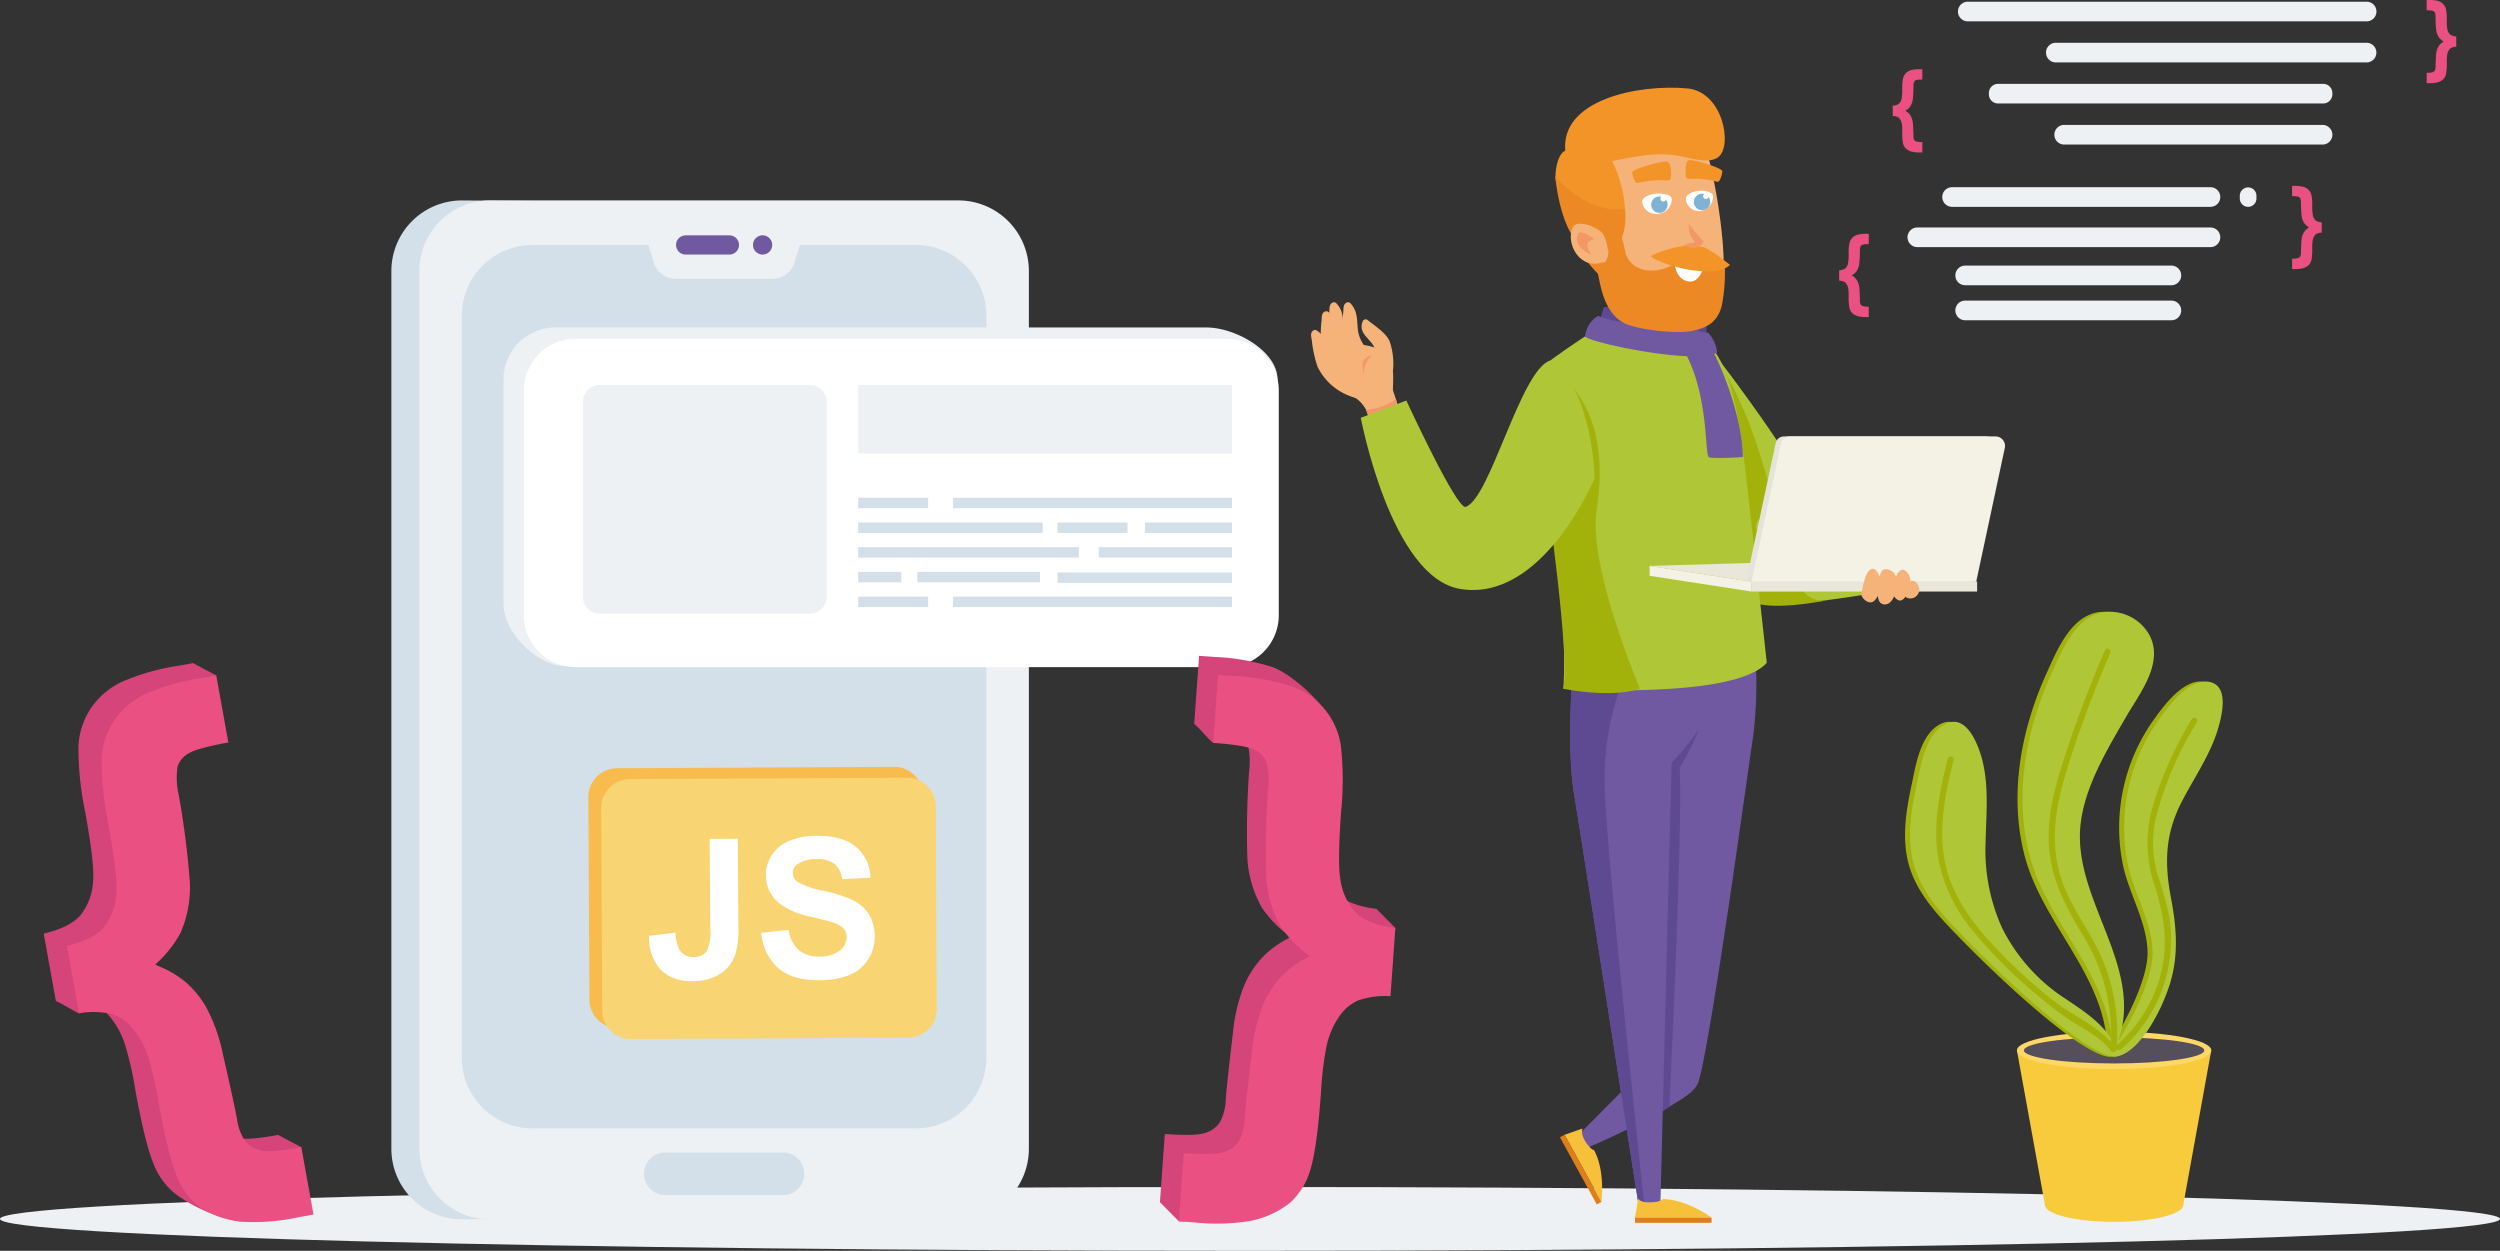 <svg xmlns="http://www.w3.org/2000/svg" xmlns:xlink="http://www.w3.org/1999/xlink" width="409" height="204.633" viewBox="0 0 409 204.633"><rect x="0" y="0" width="409" height="204.633" fill="#333333" stroke="none"/><defs><style>.a{fill:none;}.b{clip-path:url(#a);}.c{fill:#edf1f4;}.d{fill:#d3e0ea;}.e{fill:#7059a1;}.f{fill:#ea5081;}.g{fill:#fff;}.h{fill:#5d4a93;}.i{fill:#afc737;}.j{fill:#a3b20b;}.k{fill:#f5b379;}.l{fill:#f29866;}.m{fill:#f6c03b;}.n{fill:#e07e1b;}.o{fill:#ed8924;}.p{fill:#f39428;}.q{fill:#80b2d5;}.r{fill:#e9e7d9;}.s{fill:#f3f2e5;}.t{fill:#e5e4dc;}.u{fill:#f7bc4d;}.v{fill:#f9d472;}.w{fill:#d64579;}.x{fill:#f8cb3d;}.y{fill:#ffd766;}.z{fill:#544f5b;}</style><clipPath id="a"><rect class="a" width="409" height="204.633"/></clipPath></defs><g class="b"><path class="c" d="M409,179.843c0,2.884-91.558,5.22-204.5,5.22S0,182.727,0,179.843s91.558-5.221,204.5-5.221S409,176.96,409,179.843" transform="translate(0 19.57)"/><rect class="d" width="90.743" height="151.416" transform="translate(72.439 38.969)"/><path class="d" d="M69.128,29.486l52.464.406V36.7H95.023l-18.94.068A11.554,11.554,0,0,0,64.53,48.324V169.757a11.553,11.553,0,0,0,11.553,11.552l45.509.186V195.8l-52.464.387a11.553,11.553,0,0,1-11.553-11.553V41.039A11.553,11.553,0,0,1,69.128,29.486" transform="translate(6.452 3.304)"/><path class="c" d="M61.692,41.042V184.63a11.559,11.559,0,0,0,10.77,11.532c.262.02.525.028.787.028h76.608a11.553,11.553,0,0,0,11.552-11.56V41.042a11.552,11.552,0,0,0-11.552-11.558H73.25c-.269,0-.538.006-.8.026A11.562,11.562,0,0,0,61.692,41.042M142.9,181.307H80.2a11.552,11.552,0,0,1-11.558-11.552V48.326A11.554,11.554,0,0,1,80.2,36.772H99.145l.841,2.675A3.722,3.722,0,0,0,103.6,42.3h15.9a3.723,3.723,0,0,0,3.619-2.856l.841-2.675H142.9a11.549,11.549,0,0,1,11.552,11.553V169.755A11.547,11.547,0,0,1,142.9,181.307" transform="translate(6.914 3.304)"/><path class="d" d="M98.234,176.521h19.232a3.491,3.491,0,1,0,0-6.983H98.234a3.491,3.491,0,1,0,0,6.983" transform="translate(10.618 19)"/><path class="e" d="M110.774,36.194a1.572,1.572,0,1,1,1.572,1.571,1.572,1.572,0,0,1-1.572-1.571" transform="translate(12.414 3.88)"/><path class="e" d="M101.028,37.767h7.157a1.571,1.571,0,1,0,0-3.143h-7.157a1.571,1.571,0,1,0,0,3.143" transform="translate(11.146 3.88)"/><path class="c" d="M289.646,3.465H354.9a1.607,1.607,0,1,0,0-3.214h-65.25a1.607,1.607,0,0,0,0,3.214" transform="translate(32.28 0.028)"/><path class="c" d="M302.6,9.507h50.838a1.607,1.607,0,1,0,0-3.214H302.6a1.607,1.607,0,0,0,0,3.214" transform="translate(33.732 0.705)"/><path class="c" d="M294.1,15.549h53.176a1.51,1.51,0,0,0,1.51-1.509v-.195a1.511,1.511,0,0,0-1.51-1.51H294.1a1.51,1.51,0,0,0-1.509,1.51v.195a1.509,1.509,0,0,0,1.509,1.509" transform="translate(32.79 1.382)"/><path class="c" d="M303.831,21.591H346.1a1.607,1.607,0,1,0,0-3.214H303.831a1.607,1.607,0,1,0,0,3.214" transform="translate(33.87 2.059)"/><path class="c" d="M287.339,30.753h42.27a1.606,1.606,0,1,0,0-3.213h-42.27a1.606,1.606,0,1,0,0,3.213" transform="translate(32.022 3.086)"/><path class="c" d="M282.229,36.679h47.952a1.607,1.607,0,0,0,0-3.214H282.229a1.607,1.607,0,0,0,0,3.214" transform="translate(31.449 3.75)"/><path class="c" d="M289.266,42.286H323a1.606,1.606,0,1,0,0-3.213H289.266a1.606,1.606,0,1,0,0,3.213" transform="translate(32.238 4.379)"/><path class="c" d="M289.266,47.438H323a1.607,1.607,0,0,0,0-3.214H289.266a1.607,1.607,0,1,0,0,3.214" transform="translate(32.238 4.956)"/><path class="c" d="M330.865,30.753h0a1.359,1.359,0,0,0,1.36-1.36V28.9a1.361,1.361,0,0,0-2.721,0v.493a1.36,1.36,0,0,0,1.361,1.36" transform="translate(36.927 3.086)"/><path class="f" d="M278.445,16.135a1.738,1.738,0,0,0,.97-.28,1.476,1.476,0,0,0,.475-.81A8.356,8.356,0,0,0,280,13.353a7.8,7.8,0,0,1,.123-1.639,1.855,1.855,0,0,1,.471-.879,1.932,1.932,0,0,1,.856-.506,5.545,5.545,0,0,1,1.466-.148h.375v1.691a3.389,3.389,0,0,0-1.03.1.59.59,0,0,0-.318.272,1.868,1.868,0,0,0-.1.708,21.687,21.687,0,0,1-.113,2.181,2.818,2.818,0,0,1-.454,1.189,2.921,2.921,0,0,1-.764.666,2.269,2.269,0,0,1,1.077,1.291,4.315,4.315,0,0,1,.191,1.179q.057,1.218.059,1.65a1.28,1.28,0,0,0,.113.613.7.7,0,0,0,.344.276,3.249,3.249,0,0,0,.991.1v1.7h-.375a5.262,5.262,0,0,1-1.359-.127,2.314,2.314,0,0,1-.976-.52,1.734,1.734,0,0,1-.458-.874A10.041,10.041,0,0,1,280,20.346a8.245,8.245,0,0,0-.057-1.175,2.068,2.068,0,0,0-.266-.753,1.108,1.108,0,0,0-.449-.429,2.124,2.124,0,0,0-.778-.156Z" transform="translate(31.205 1.141)"/><path class="f" d="M361.841,7.653a2.1,2.1,0,0,0-.78.156,1.109,1.109,0,0,0-.449.427,2.1,2.1,0,0,0-.266.755,8.229,8.229,0,0,0-.057,1.175,10.009,10.009,0,0,1-.123,1.917,1.732,1.732,0,0,1-.457.875,2.277,2.277,0,0,1-.976.519,5.207,5.207,0,0,1-1.36.129H357v-1.7a3.168,3.168,0,0,0,.99-.1.69.69,0,0,0,.345-.276,1.278,1.278,0,0,0,.112-.612q0-.432.06-1.649a4.281,4.281,0,0,1,.191-1.18A2.265,2.265,0,0,1,359.774,6.8a2.905,2.905,0,0,1-.765-.664,2.837,2.837,0,0,1-.453-1.191,20.978,20.978,0,0,1-.113-2.18,1.91,1.91,0,0,0-.1-.707.579.579,0,0,0-.319-.272,3.338,3.338,0,0,0-1.029-.1V0h.374a5.479,5.479,0,0,1,1.466.149,1.905,1.905,0,0,1,.856.506,1.848,1.848,0,0,1,.471.877,7.82,7.82,0,0,1,.123,1.639,8.21,8.21,0,0,0,.107,1.691,1.478,1.478,0,0,0,.474.811,1.752,1.752,0,0,0,.971.28Z" transform="translate(40.008)"/><path class="f" d="M270.566,40.354a1.727,1.727,0,0,0,.97-.28,1.473,1.473,0,0,0,.475-.81,8.239,8.239,0,0,0,.107-1.693,7.8,7.8,0,0,1,.123-1.639,1.846,1.846,0,0,1,.47-.877,1.921,1.921,0,0,1,.856-.506,5.49,5.49,0,0,1,1.466-.149h.375v1.693a3.352,3.352,0,0,0-1.03.1.589.589,0,0,0-.318.272,1.885,1.885,0,0,0-.1.707,21,21,0,0,1-.113,2.181,2.826,2.826,0,0,1-.453,1.189,2.948,2.948,0,0,1-.765.666A2.267,2.267,0,0,1,273.71,42.5a4.257,4.257,0,0,1,.191,1.178q.057,1.219.06,1.65a1.267,1.267,0,0,0,.113.613.694.694,0,0,0,.342.276,3.218,3.218,0,0,0,.991.1v1.7h-.375a5.2,5.2,0,0,1-1.359-.128,2.3,2.3,0,0,1-.976-.52,1.729,1.729,0,0,1-.457-.874,10.02,10.02,0,0,1-.123-1.918,8.411,8.411,0,0,0-.057-1.175,2.062,2.062,0,0,0-.267-.754,1.1,1.1,0,0,0-.448-.428,2.133,2.133,0,0,0-.78-.157Z" transform="translate(30.322 3.855)"/><path class="f" d="M342.044,35a2.091,2.091,0,0,0-.778.156,1.1,1.1,0,0,0-.449.427,2.1,2.1,0,0,0-.267.755,8.223,8.223,0,0,0-.057,1.175,10.009,10.009,0,0,1-.123,1.917,1.74,1.74,0,0,1-.456.875,2.3,2.3,0,0,1-.978.519,5.244,5.244,0,0,1-1.36.129H337.2v-1.7a3.17,3.17,0,0,0,.991-.1.686.686,0,0,0,.344-.276,1.28,1.28,0,0,0,.112-.613q0-.43.06-1.649a4.271,4.271,0,0,1,.191-1.179,2.4,2.4,0,0,1,.415-.75,2.443,2.443,0,0,1,.662-.543,2.944,2.944,0,0,1-.765-.664,2.837,2.837,0,0,1-.453-1.191,21.32,21.32,0,0,1-.113-2.18,1.91,1.91,0,0,0-.1-.707.576.576,0,0,0-.319-.272,3.338,3.338,0,0,0-1.029-.1V27.348h.374a5.494,5.494,0,0,1,1.467.149A1.911,1.911,0,0,1,339.9,28a1.855,1.855,0,0,1,.47.877,7.806,7.806,0,0,1,.123,1.639,8.3,8.3,0,0,0,.107,1.691,1.472,1.472,0,0,0,.475.811,1.745,1.745,0,0,0,.97.28Z" transform="translate(37.79 3.065)"/><path class="c" d="M189.081,101.886,84.263,103.579c-4.692,0-10.188-5.5-10.188-10.188V56.676a8.495,8.495,0,0,1,8.5-8.5H189.081c4.692,0,11.626,3.846,11.626,8.537l-3.13,36.673a8.495,8.495,0,0,1-8.5,8.5" transform="translate(8.301 5.4)"/><path class="g" d="M192.072,103.553H85.561a8.495,8.495,0,0,1-8.5-8.5V58.342a8.495,8.495,0,0,1,8.5-8.5H192.072a8.495,8.495,0,0,1,8.5,8.5V95.058a8.495,8.495,0,0,1-8.5,8.5" transform="translate(8.637 5.586)"/><path class="c" d="M122.885,94.04H88.5a2.75,2.75,0,0,1-2.75-2.751v-31.9a2.751,2.751,0,0,1,2.75-2.751h34.389a2.751,2.751,0,0,1,2.75,2.751v31.9a2.75,2.75,0,0,1-2.75,2.751" transform="translate(9.609 6.348)"/><rect class="c" width="61.158" height="11.212" transform="translate(140.4 62.99)"/><rect class="d" width="11.445" height="1.706" transform="translate(140.4 81.433)"/><rect class="d" width="45.636" height="1.706" transform="translate(155.922 81.433)"/><rect class="d" width="30.185" height="1.707" transform="translate(140.4 85.476)"/><rect class="d" width="11.445" height="1.707" transform="translate(173.017 85.476)"/><rect class="d" width="14.254" height="1.707" transform="translate(187.304 85.476)"/><rect class="d" width="36.101" height="1.707" transform="translate(140.4 89.518)"/><rect class="d" width="21.794" height="1.707" transform="translate(179.764 89.518)"/><rect class="d" width="28.54" height="1.706" transform="translate(173.018 93.651)"/><rect class="d" width="7.053" height="1.707" transform="translate(140.401 93.559)"/><rect class="d" width="20.074" height="1.707" transform="translate(150.068 93.559)"/><rect class="d" width="11.445" height="1.707" transform="translate(140.4 97.602)"/><rect class="d" width="45.636" height="1.707" transform="translate(155.922 97.602)"/><path class="h" d="M235.931,45.2a41.913,41.913,0,0,1,9.619.277c5.964.752,6.979,2.4,6.979,2.4H242.315Z" transform="translate(26.44 5.049)"/><path class="e" d="M233.916,170.925S246,165.84,250.043,162l3.473-12.668L246,155.05l-13.762,13.865Z" transform="translate(26.027 16.735)"/><path class="e" d="M260.917,110.172c-.5,2.919-6.672,48.594-8.889,56.291-.624,2.171-4.167,3.6-5.885,4.894-.166,6.543-.379,15.008-.379,15.008l-3.641,0s-9.095-58.409-10.5-66.9,0-23.243,0-23.243c1.115.048,2.34.036,3.638,0,10.463-.389,25.658-3.432,25.658-3.432a71.052,71.052,0,0,1,0,17.376" transform="translate(25.887 10.4)"/><path class="h" d="M244.616,169.728l1.439-56.937a46.065,46.065,0,0,0,4.446-5.456,40.7,40.7,0,0,1-3.133,6.264s.706,4.88-1.668,55.4Z" transform="translate(27.414 12.029)"/><path class="h" d="M243.08,186.023h-.957s-9.095-58.408-10.5-66.9,0-23.244,0-23.244h10.1a45.114,45.114,0,0,0-5.055,22.941c.388,10.3,4.449,48.868,6.414,67.2" transform="translate(25.887 10.745)"/><path class="i" d="M251.418,50.985s20.207,25.707,19.37,32.065-7.669,11.66-11.288,9.274-10.171-37.761-8.082-41.339" transform="translate(28.131 5.714)"/><path class="i" d="M290.828,85.982s-27.812,6.1-33.712,3.722-4.9-10.215-1.715-12.341c2.352-1.569,19.205,2.851,34.712,1.922a12.614,12.614,0,0,0,.715,6.7" transform="translate(28.336 8.632)"/><path class="j" d="M252.044,50.985c13.942,19.832,9.827,43.652,19.943,41.406,0,0-11.123,2.315-13.277-.082-7.038-7.833-21.882-40.745-6.666-41.323" transform="translate(27.505 5.714)"/><path class="j" d="M265.945,71.34s-2.383.218-5.406,4.429c0,0,1.883-4.853,3.753-6.953Z" transform="translate(29.198 7.712)"/><path class="k" d="M252.356,40.917c-.149.376-.286.73-.388,1.061a18.366,18.366,0,0,0-.638,2.658,20.05,20.05,0,0,0-.3,2.452,22.861,22.861,0,0,0,.091,4.231c-6.936,3.423-14.452-1.289-14.452-1.289a22.937,22.937,0,0,0,.8-3.342,51.35,51.35,0,0,0,.627-5.578.432.432,0,0,0,.011-.113.443.443,0,0,0,.012-.08Z" transform="translate(26.523 4.586)"/><path class="l" d="M252.275,40.917c-.149.376-.286.73-.388,1.061a10.937,10.937,0,0,0-.638,2.658,20.05,20.05,0,0,0-.3,2.452,17.04,17.04,0,0,1-9.718,1.449,9.212,9.212,0,0,1-3.844-1.848,51.35,51.35,0,0,0,.627-5.578.432.432,0,0,0,.011-.113.443.443,0,0,0,.012-.08Z" transform="translate(26.604 4.586)"/><path class="i" d="M237.29,47.477s-6.451,4.066-9.873,6.728c0,0,3.714,41.371,2.859,53.158,0,0,27.96,1.83,33.283-4.254,0,0-2.362-21.692-3.623-32.436-1.2-10.2-2.949-18.063-7.132-20.725,0,0-6.389,4.181-15.514-2.472" transform="translate(25.486 5.321)"/><path class="j" d="M227.509,74.411s3.9,27.09,2.757,32.129c0,0,7.726,1.6,12.547,0,0,0-8.541-20.026-7.1-29.2,2.782-17.7-6.77-22.517-6.77-22.517s.276,15.6-1.436,19.589" transform="translate(25.497 6.144)"/><path class="m" d="M241.036,176.392l-.509,3.033h12.529s-4.071-3.024-8.046-3.028c.048.394-2.886,1.046-3.864.052Z" transform="translate(26.956 19.768)"/><rect class="n" width="12.529" height="0.859" transform="translate(267.484 199.193)"/><path class="m" d="M233.066,166.031l-2.9,1.014,6.03,10.981s.691-5.023-1.219-8.508c-.322.231-2.306-2.027-1.907-3.363Z" transform="translate(25.794 18.607)"/><rect class="n" width="0.859" height="12.528" transform="translate(255.207 186.065) rotate(-28.774)"/><path class="o" d="M232.084,36.932s4.8,6.748,7.51,6.7-1.084-9.126-1.084-9.126Z" transform="translate(26.009 3.867)"/><path class="k" d="M235.6,39.482s1.862,4.588,4.139,6.66c2.769,2.52,13.287,4.352,15.184,1.045,2.69-4.687-1.089-23.351-1.978-24.82s-14.416-5.977-18.251.713.906,16.4.906,16.4" transform="translate(26.134 2.187)"/><path class="p" d="M250.388,13.017c-8.208-.734-20.707,1.927-19.952,10.175-1.361.589-1.819,3.836-1.516,5.154,1.552,6.734,2.679,8.625,3.374,10.1.79,1.674,4.118,1.571,4.975,1.244,3.975-1.518,3.631-9.153.833-14.776,3.568-.679,6.557-1.477,10.561-.919,1.756.245,5.116,1.509,6.768.292,2.454-1.8.811-10.747-5.044-11.271" transform="translate(25.645 1.446)"/><path class="g" d="M241.573,29.811c-.074-.986,2.772-1.891,4.551-.947.737.391.115,2.773-1.952,2.929a2.293,2.293,0,0,1-2.6-1.982" transform="translate(27.073 3.19)"/><path class="q" d="M245.594,30.364a1.342,1.342,0,1,1-1.22-1.456,1.343,1.343,0,0,1,1.22,1.456" transform="translate(27.223 3.239)"/><path class="g" d="M245.179,29.325a.453.453,0,1,1-.413-.492.453.453,0,0,1,.413.492" transform="translate(27.376 3.231)"/><path class="g" d="M248.008,29.37c-.041-.986,2.59-1.859,4.191-.9.664.4.028,2.772-1.867,2.906a2.118,2.118,0,0,1-2.324-2.008" transform="translate(27.794 3.144)"/><path class="q" d="M251.864,29.994a1.343,1.343,0,1,1-1.19-1.48,1.342,1.342,0,0,1,1.19,1.48" transform="translate(27.926 3.195)"/><path class="g" d="M251.465,28.954a.454.454,0,1,1-.4-.5.452.452,0,0,1,.4.5" transform="translate(28.08 3.189)"/><path class="p" d="M240.112,25.506c.177-.6,5.374-2.01,5.851-1.694.41.27.57,1.378.487,2.583a.492.492,0,0,1-.584.455,14.985,14.985,0,0,0-4.756.417.435.435,0,0,1-.483-.227,3.514,3.514,0,0,1-.515-1.535" transform="translate(26.908 2.664)"/><path class="p" d="M253.976,25.347c-.181-.6-5.126-2.057-5.57-1.748-.383.264-.509,1.365-.4,2.566a.488.488,0,0,0,.562.458,13.656,13.656,0,0,1,4.506.466.392.392,0,0,0,.453-.22,3.538,3.538,0,0,0,.454-1.521" transform="translate(27.789 2.64)"/><path class="o" d="M228.8,25.874s4.791,6.238,11.408,5.418c0,0,1.016,7.707-4.762,7.134S228.8,25.874,228.8,25.874" transform="translate(25.642 2.9)"/><path class="h" d="M236.011,45.185a14.331,14.331,0,0,0-.687,2.866c0,.832,13.588,3.882,17.286,1.756a2.481,2.481,0,0,0,0-1.942,120.2,120.2,0,0,1-14.351-1.948,12.188,12.188,0,0,1-2.247-.732" transform="translate(26.372 5.064)"/><path class="e" d="M235.33,46.459a4.38,4.38,0,0,0-2.133,3.36c-.036.832,17.9,4.775,21.594,2.649a5.614,5.614,0,0,0-1.5-3.267s-14.5-1.078-17.964-2.741" transform="translate(26.134 5.207)"/><path class="e" d="M245.409,48.551a7.012,7.012,0,0,1,4.377-.182c2.48.672,7.78,13.315,7.841,21.017,0,0-5.146.339-5.577,0-.8-.629.3-13.974-6.641-20.835" transform="translate(27.503 5.392)"/><path class="o" d="M234.825,39.5c.655,3.173,1.063,7.342,4.216,9.37,1.858,1.2,8.637,2.018,11.445,1.469,2.433-.476,4.194-1.412,4.891-4.147a28.607,28.607,0,0,0,.485-6.49c-.687-1.658-3.979-.736-4.435-3.056-.083-.423-2.091-.331-2.186-.21-.864,1.1-1.012,2.642-2.308,3.3-2.615,1.324-6.394,1.018-7.329-2.21a25.965,25.965,0,0,0-.859-3.36.558.558,0,0,0-.873-.111,2.807,2.807,0,0,0-.714,1.218c-.1.326-.4,4.853-1.406,3.688-.389-.454-1.032.041-.929.54" transform="translate(26.315 3.798)"/><path class="g" d="M250.985,39.617c-2.015.6-4.6-.682-4.6-.682s.21,2.586,2.408,2.762c1.567.126,2.2-2.081,2.2-2.081" transform="translate(27.612 4.363)"/><path class="p" d="M255.8,39.269s-3.52-2.81-4.489-2.921-2.143-.161-2.976-.169a17.228,17.228,0,0,0-5.374,1.587c-.5.394,3.611,1.978,6.661,2.388s5.19.132,6.178-.884" transform="translate(27.223 4.055)"/><path class="k" d="M236.238,34.456c-.884-1.046-4.182-2.343-4.848-.921-1.164,2.49,1.048,7.023,4.981,5.675,1.433-.492.633-3.846-.133-4.754" transform="translate(25.897 3.688)"/><path class="l" d="M234.888,35.28s-2.267-1.643-2.673-.889c-1.019,1.894,1.446,3.134,2.132,3.465,0,0-.971-1.408-.564-1.955a1.732,1.732,0,0,1,1.105-.622" transform="translate(25.997 3.832)"/><path class="l" d="M248.544,32.9a23.4,23.4,0,0,0,2.122,2.6l.328.329-.248.367a1.507,1.507,0,0,1-.81.592,1.973,1.973,0,0,1-.86.085,6.286,6.286,0,0,1-1.428-.433,6.062,6.062,0,0,1,1.391-.377,1.29,1.29,0,0,0,.8-.466l.08.7a3.916,3.916,0,0,1-1.373-3.4" transform="translate(27.754 3.687)"/><path class="k" d="M199.529,50.8c-2.3.8-3.054,3.806-2.775,5.209a4.655,4.655,0,0,0,1.769,2.84c.439.335,1.065.445,1.484.78a5.7,5.7,0,0,1,2.111,4.148.591.591,0,0,0,.57.57,31.287,31.287,0,0,0,4.318-.17.578.578,0,0,0,.55-.722q-.861-2.661-1.721-5.321c.036-2.344.374-4.69-1.5-6.309-.492-.424-3.548-1.462-4.8-1.025" transform="translate(22.044 5.682)"/><path class="l" d="M205.844,58.737l.755,2.469-5.074.967-.56-1.718a9.916,9.916,0,0,0,4.88-1.718" transform="translate(22.522 6.583)"/><path class="k" d="M197.635,45.97c.041-.534-.028-1.161.512-1.437a.533.533,0,0,1,.628.08c1.063,1.118,1.083,2.29,1.192,3.753a5.617,5.617,0,0,0,1.615,3.812,31.018,31.018,0,0,0,2.847,2.554c.516.426-.221,1.157-.733.734l-.612-.5a.537.537,0,0,1-.775.446c-2.083-.919-4.3-2.586-4.688-4.971a19.4,19.4,0,0,1,.014-4.472" transform="translate(22.133 4.983)"/><path class="k" d="M194.438,47.292c.04-.534-.029-1.161.51-1.437a.533.533,0,0,1,.629.081c1.063,1.117,1.082,2.289,1.192,3.752a5.612,5.612,0,0,0,1.615,3.812,31.015,31.015,0,0,0,2.847,2.554c.516.426-.222,1.157-.734.734l-.611-.5a.538.538,0,0,1-.776.446c-2.082-.919-4.3-2.584-4.688-4.971a19.462,19.462,0,0,1,.016-4.472" transform="translate(21.774 5.132)"/><path class="k" d="M192.984,50.189c-.075-.53-.277-1.128.191-1.512a.533.533,0,0,1,.632-.056c1.278.863,1.548,2,1.968,3.41a5.606,5.606,0,0,0,2.4,3.376,30.92,30.92,0,0,0,3.328,1.886c.595.3.031,1.177-.559.874l-.7-.358c.077.351.095,1.856-.3,1.775a9.555,9.555,0,0,1-6.005-5.023,19.433,19.433,0,0,1-.944-4.372" transform="translate(21.615 5.44)"/><path class="k" d="M195.573,45.97c.041-.534-.028-1.161.512-1.437a.533.533,0,0,1,.628.08c1.063,1.118,1.083,2.29,1.192,3.753a5.616,5.616,0,0,0,1.615,3.812,31.031,31.031,0,0,0,2.848,2.554c.515.426-.222,1.157-.734.734l-.612-.5a.537.537,0,0,1-.775.446c-2.083-.919-4.3-2.586-4.688-4.971a19.4,19.4,0,0,1,.014-4.472" transform="translate(21.902 4.983)"/><path class="l" d="M201.981,52.311a3.593,3.593,0,0,0-1.161,3.761s-.584-2.085-.286-2.8a1.822,1.822,0,0,1,1.447-.965" transform="translate(22.464 5.862)"/><path class="i" d="M231.157,53.035c-4.832,1.578-9.823,22.661-13.814,23.943-1.469.473-9.7-17.395-9.7-17.395l-7.454,2.824s4.9,26.157,16.294,28.007c13.518,2.2,21.962-18.132,21.962-18.132s-.247-14.512-7.292-19.247" transform="translate(22.435 5.944)"/><path class="k" d="M200.489,47.3a.524.524,0,0,1,.792-.225c1.187.992,2.915,2.008,3.6,3.463a11.065,11.065,0,0,1,.57,4.727,1.531,1.531,0,0,1-1.145.5c-1.725-.905-1.215-2.592-1.882-4.131s-2.742-2.345-1.931-4.333" transform="translate(22.448 5.264)"/><path class="i" d="M264.927,82.923c2.281-1.4,14.032-11.664,14.032-11.664l-1.6-3.846s-14.795,7.482-18.411,9.922c-2.505,1.688,3.067,7.379,5.984,5.588" transform="translate(28.949 7.555)"/><rect class="r" width="36.905" height="1.616" transform="translate(286.552 95.161)"/><path class="s" d="M259.356,87.446l-16.679-2.576V83.254l16.679,2.577Z" transform="translate(27.196 9.33)"/><path class="r" d="M242.677,83.378l41.878-1.227,11.706,3.8H259.356Z" transform="translate(27.197 9.207)"/><path class="t" d="M293.63,87.966H256.872l4.839-22.633a1.386,1.386,0,0,1,1.331-1.129h33.105a2.148,2.148,0,0,1,2,2.66Z" transform="translate(28.787 7.195)"/><path class="s" d="M294.433,87.966H257.674l4.84-22.633a1.386,1.386,0,0,1,1.331-1.129h33.8a1.563,1.563,0,0,1,1.453,1.937Z" transform="translate(28.877 7.195)"/><path class="k" d="M281.195,88.383a.3.3,0,0,1-.151-.19,1.247,1.247,0,0,1-.8.674c-.453.058-.78-.334-1.031-.628a.306.306,0,0,1-.027-.046c-.334.744-.855,1.388-1.62,1.312-.724-.073-.977-.674-1.036-1.385a3.791,3.791,0,0,1-.493.7c-.727.805-1.732.086-2.141-.667a.308.308,0,0,1,0-.324.383.383,0,0,1-.008-.086,9.44,9.44,0,0,1,.469-2.252,3.656,3.656,0,0,1,.828-1.623c.794-.641,1.376.394,1.654,1.121.118-.77.436-1.459,1.41-1.187a1.829,1.829,0,0,1,1.26,1.169,2.2,2.2,0,0,1,.575-.922c.678-.6,1.377.237,1.617.84a2.565,2.565,0,0,1,.172.872.519.519,0,0,1,.169-.1c.542-.182,1.023.5,1.165.913a1.453,1.453,0,0,1-2.018,1.8" transform="translate(30.69 9.377)"/><path class="u" d="M136.788,155.344l-45.337.23a4.7,4.7,0,0,1-4.725-4.678l-.168-33.129a4.7,4.7,0,0,1,4.678-4.726l45.336-.229a4.7,4.7,0,0,1,4.726,4.678l.168,33.127a4.7,4.7,0,0,1-4.678,4.726" transform="translate(9.7 12.643)"/><path class="v" d="M138.673,156.944l-45.337.229a4.7,4.7,0,0,1-4.725-4.678l-.168-33.129a4.7,4.7,0,0,1,4.678-4.726l45.336-.23a4.7,4.7,0,0,1,4.726,4.68l.168,33.129a4.7,4.7,0,0,1-4.678,4.726" transform="translate(9.912 12.822)"/><path class="g" d="M105.4,123.417l4.6-.03.1,14.461a14.71,14.71,0,0,1-.47,4.366,6.158,6.158,0,0,1-2.41,3.218,8.071,8.071,0,0,1-4.635,1.238,6.886,6.886,0,0,1-5.217-1.859,7.754,7.754,0,0,1-1.876-5.544l4.345-.526a6.105,6.105,0,0,0,.594,2.769,2.484,2.484,0,0,0,2.284,1.215,2.521,2.521,0,0,0,2.177-.892,6.976,6.976,0,0,0,.612-3.66Z" transform="translate(10.701 13.828)"/><path class="g" d="M111.985,138.821l4.485-.466a5.479,5.479,0,0,0,1.665,3.31,4.967,4.967,0,0,0,3.351,1.036,5.148,5.148,0,0,0,3.353-.963,2.815,2.815,0,0,0,1.114-2.214,2.08,2.08,0,0,0-.483-1.376,3.829,3.829,0,0,0-1.667-.978q-.814-.275-3.7-.973a12.537,12.537,0,0,1-5.22-2.225,5.946,5.946,0,0,1-2.134-4.584,5.866,5.866,0,0,1,.97-3.271,6.2,6.2,0,0,1,2.836-2.333,11.423,11.423,0,0,1,4.491-.825q4.3-.027,6.486,1.845a6.655,6.655,0,0,1,2.316,5.018l-4.612.234a3.919,3.919,0,0,0-1.286-2.524,4.645,4.645,0,0,0-2.927-.752,5.264,5.264,0,0,0-3.144.847,1.667,1.667,0,0,0-.722,1.422,1.764,1.764,0,0,0,.693,1.381,12.159,12.159,0,0,0,4.251,1.5,22.267,22.267,0,0,1,4.99,1.611,6.423,6.423,0,0,1,2.538,2.3,7.192,7.192,0,0,1-.13,7.319,6.519,6.519,0,0,1-3.069,2.568,12.949,12.949,0,0,1-4.965.866q-4.332.028-6.666-1.958a8.712,8.712,0,0,1-2.814-5.818" transform="translate(12.55 13.78)"/><path class="w" d="M6.43,141.808q4.184-.989,5.96-2.946a9.712,9.712,0,0,0,2.127-5.808q.227-2.7-1.289-11.092a51.38,51.38,0,0,1-1.114-10.768,12.174,12.174,0,0,1,2.027-6.24,12.569,12.569,0,0,1,4.96-4.283,36.372,36.372,0,0,1,9.325-2.678l2.433-.439,3.8,2.015-1.82,8.953q-5.186.936-6.567,1.825a3.866,3.866,0,0,0-1.746,2.139,12.5,12.5,0,0,0,.208,4.7,139.809,139.809,0,0,1,1.816,14.267A18.62,18.62,0,0,1,25,139.691a19.2,19.2,0,0,1-4.178,5.206,16.165,16.165,0,0,1,4.923,2.737,15.74,15.74,0,0,1,3.563,4.379,28.136,28.136,0,0,1,2.618,7.419q1.788,7.825,2.318,10.621a8.367,8.367,0,0,0,1.451,3.839,4.559,4.559,0,0,0,2.548,1.387q1.625.349,6.537-.539l3.8,2.015-1.813,9-2.434.438c-4.008.724-4.165,3.02-6.109,2.655a25.543,25.543,0,0,1-9.792-4.121,11.456,11.456,0,0,1-3.981-5.132Q23.013,176.2,21.405,167.3a54.472,54.472,0,0,0-1.74-7.551,13.708,13.708,0,0,0-2.6-4.575,7.281,7.281,0,0,0-3.414-2.251c-.794-.225-.211,1.877-1.431,1.914-.894-.331-2.217-1.281-3.8-2.014Z" transform="translate(0.721 10.933)"/><path class="f" d="M9.847,143.62q4.182-.989,5.96-2.947a9.706,9.706,0,0,0,2.127-5.808q.225-2.7-1.289-11.092a51.371,51.371,0,0,1-1.114-10.767,12.16,12.16,0,0,1,2.027-6.24,12.551,12.551,0,0,1,4.96-4.283,36.375,36.375,0,0,1,9.324-2.678l2.434-.439,1.978,10.968q-5.186.936-6.567,1.824a3.859,3.859,0,0,0-1.746,2.14,12.5,12.5,0,0,0,.208,4.7,139.684,139.684,0,0,1,1.815,14.267,18.605,18.605,0,0,1-1.546,8.24,19.2,19.2,0,0,1-4.178,5.206,16.178,16.178,0,0,1,4.923,2.737,15.722,15.722,0,0,1,3.562,4.379,28.087,28.087,0,0,1,2.618,7.417q1.79,7.825,2.319,10.621a8.363,8.363,0,0,0,1.45,3.839,4.566,4.566,0,0,0,2.548,1.387q1.626.349,6.537-.538l1.986,11.012L47.75,188a34.376,34.376,0,0,1-8.958.764,15.133,15.133,0,0,1-6.943-2.231,11.459,11.459,0,0,1-3.981-5.131q-1.438-3.391-3.046-12.293a54.264,54.264,0,0,0-1.741-7.551,13.677,13.677,0,0,0-2.6-4.575,7.292,7.292,0,0,0-3.414-2.252,13.938,13.938,0,0,0-5.231-.1Z" transform="translate(1.104 11.136)"/><path class="w" d="M205.263,149.045a13.9,13.9,0,0,0-5.19.657,7.273,7.273,0,0,0-3.154,2.6,13.665,13.665,0,0,0-2.1,4.826,54.637,54.637,0,0,0-.926,7.693q-.646,9.023-1.717,12.547a11.458,11.458,0,0,1-3.412,5.527,15.146,15.146,0,0,1-6.666,2.958c-1.931.423-4.3,3.43-8.358,3.137l-3.1-3.117.8-11.162q4.978.359,6.557-.162a4.545,4.545,0,0,0,2.385-1.649,8.37,8.37,0,0,0,1.034-3.971q.225-2.834,1.172-10.808a28.067,28.067,0,0,1,1.812-7.655,15.741,15.741,0,0,1,3.076-4.734,16.193,16.193,0,0,1,4.6-3.246,19.187,19.187,0,0,1-4.709-4.731,18.61,18.61,0,0,1-2.417-8.027,139.92,139.92,0,0,1,.284-14.38,12.464,12.464,0,0,0-.294-4.694,3.854,3.854,0,0,0-1.964-1.939c-.781-.393-1.755,1.238-3.628,2-.832-.628-1.927-2.08-3.1-3.118l.8-11.116,2.465.177a36.438,36.438,0,0,1,9.557,1.668c2.186.81,5.4,3.312,7.642,5.94,1.417,1.665.047,1.461.427,3.779a51.477,51.477,0,0,1,.04,10.826q-.611,8.511-.1,11.165a9.713,9.713,0,0,0,2.735,5.548q1.977,1.758,6.241,2.294l3.1,3.119Z" transform="translate(19.124 10.813)"/><path class="f" d="M208.047,151.849a13.9,13.9,0,0,0-5.19.657,7.273,7.273,0,0,0-3.154,2.6,13.664,13.664,0,0,0-2.1,4.826,54.512,54.512,0,0,0-.925,7.693q-.647,9.023-1.718,12.547a11.463,11.463,0,0,1-3.412,5.527,15.148,15.148,0,0,1-6.665,2.958,34.485,34.485,0,0,1-8.989.2l-2.467-.178.8-11.161q4.978.359,6.557-.162a4.54,4.54,0,0,0,2.385-1.65,8.334,8.334,0,0,0,1.034-3.97q.225-2.834,1.172-10.808a28.062,28.062,0,0,1,1.813-7.655,15.725,15.725,0,0,1,3.075-4.734,16.193,16.193,0,0,1,4.6-3.246,19.186,19.186,0,0,1-4.709-4.731,18.61,18.61,0,0,1-2.417-8.028,139.9,139.9,0,0,1,.284-14.379,12.464,12.464,0,0,0-.294-4.694,3.858,3.858,0,0,0-1.964-1.939q-1.468-.739-6.724-1.115l.8-11.116,2.465.177a36.392,36.392,0,0,1,9.557,1.668,12.572,12.572,0,0,1,5.388,3.731,12.166,12.166,0,0,1,2.681,5.987,51.4,51.4,0,0,1,.04,10.826q-.611,8.511-.1,11.165a9.705,9.705,0,0,0,2.735,5.547q1.977,1.76,6.241,2.3Z" transform="translate(19.436 11.127)"/><path class="x" d="M301.3,179.809H323.93l4.58-25.282H296.715Z" transform="translate(33.253 17.318)"/><path class="x" d="M300.833,177.54c0,1.528,5.068,2.766,11.318,2.766s11.318-1.238,11.318-2.766-5.067-2.767-11.318-2.767-11.318,1.239-11.318,2.767" transform="translate(33.714 19.587)"/><path class="y" d="M296.716,154.835c0,1.689,7.117,3.057,15.9,3.057s15.9-1.368,15.9-3.057-7.118-3.056-15.9-3.056-15.9,1.368-15.9,3.056" transform="translate(33.253 17.01)"/><path class="z" d="M297.746,154.742c0,1.18,6.6,2.135,14.752,2.135s14.75-.955,14.75-2.135-6.6-2.134-14.75-2.134-14.752.955-14.752,2.134" transform="translate(33.368 17.103)"/><path class="j" d="M281.322,118.368c.688-3.219,1.409-8.344,4.762-10.02,3.5-1.75,5.43,3.655,6.021,6.071,1.049,4.287.6,8.743.51,13.1a30.771,30.771,0,0,0,2.712,14.247,29.577,29.577,0,0,0,10.562,11.688c2.747,1.852,5.649,3.74,7.355,6.537-1-11.037-10.5-19.258-13.354-29.829-2.7-10.008-.711-20.77,3.507-30.065,1.64-3.613,3.81-9.06,8.19-9.976a7.437,7.437,0,0,1,7.857,3.743c2.348,4.58-1.66,9.536-3.838,13.3-3.12,5.4-6.9,11.59-7.492,17.914-1.142,12.157,10.534,23.069,6.156,35.2.008.107,5.9-9.26,5.659-14.827-.209-4.906-2.985-9.229-4.013-13.96a30.414,30.414,0,0,1,5.064-23.879c1.619-2.254,4.993-6.893,8.366-6.112,3.2.743,1.862,5.768,1.233,7.819-1.32,4.311-4,8.026-6.011,12.02-2.586,5.149-2.7,9.815-1.646,15.392.94,4.958,1.327,9.614-.271,14.485-1.51,4.605-5.129,11.279-8.977,11.6-4.757-.42-17.833-12.624-24.728-19.73-3.108-3.2-6.422-6.676-7.855-11-1.476-4.456-.731-9.237.227-13.715" transform="translate(31.409 10.085)"/><path class="i" d="M282.066,118.368c.688-3.219,1.409-8.344,4.762-10.02,3.5-1.75,5.43,3.655,6.021,6.071,1.049,4.287.6,8.743.51,13.1a30.771,30.771,0,0,0,2.712,14.247,29.577,29.577,0,0,0,10.562,11.688c2.747,1.852,5.649,3.74,7.355,6.537-1-11.037-10.5-19.258-13.354-29.829-2.7-10.008-.711-20.77,3.507-30.065,1.64-3.613,3.81-9.06,8.19-9.976a7.436,7.436,0,0,1,7.856,3.743c2.349,4.58-1.66,9.536-3.837,13.3-3.12,5.4-6.9,11.59-7.492,17.914-1.142,12.157,10.534,23.069,6.156,35.2.008.107,5.9-9.26,5.659-14.827-.209-4.906-2.986-9.229-4.013-13.96a30.414,30.414,0,0,1,5.064-23.879c1.619-2.254,4.992-6.893,8.366-6.112,3.2.743,1.861,5.768,1.233,7.819-1.32,4.311-4,8.026-6.011,12.02-2.586,5.149-2.7,9.815-1.646,15.392.94,4.958,1.327,9.614-.271,14.485-1.51,4.605-5.129,11.279-8.977,11.6-4.757-.42-17.833-12.624-24.728-19.73-3.108-3.2-6.422-6.676-7.855-11-1.476-4.456-.731-9.237.227-13.715" transform="translate(31.492 10.085)"/><path class="j" d="M286.751,113.391a.5.5,0,0,1,.957.265c-1.388,5.387-2.512,11-1.452,16.551.973,5.089,3.993,9.46,7.431,13.217a88.772,88.772,0,0,0,10.162,9.458c3,2.385,6.937,4.035,9.574,6.863a30.471,30.471,0,0,0-4.316-16.955c-2.726-4.533-5.118-8.746-5.732-14.105-.645-5.637.956-10.888,2.683-16.188,1.863-5.716,4.019-11.329,6.41-16.843.254-.585,1.11-.08.857.5q-3.63,8.372-6.456,17.056c-1.907,5.9-3.447,11.678-2.1,17.894,1.23,5.665,4.944,9.836,7.221,15.016a31.334,31.334,0,0,1,2.414,14.141,22.914,22.914,0,0,0,7.2-11.7c1.252-4.964.484-9.526-1.008-14.323a21.4,21.4,0,0,1-.212-13.4,61.594,61.594,0,0,1,6.287-13.922.5.5,0,0,1,.857.5,56.084,56.084,0,0,0-6.688,15.492,18.007,18.007,0,0,0,.217,9.434,62.224,62.224,0,0,1,1.961,7.172,23.883,23.883,0,0,1-7.926,21.465.509.509,0,0,1-.733-.066l0,0c.09.435-.613.762-.943.315-1.714-2.311-4.384-3.48-6.718-5.04a58.567,58.567,0,0,1-5.528-4.249,75.411,75.411,0,0,1-10.617-10.689,25.558,25.558,0,0,1-5.488-12.2c-.713-5.272.378-10.576,1.689-15.665" transform="translate(31.921 10.69)"/></g></svg>